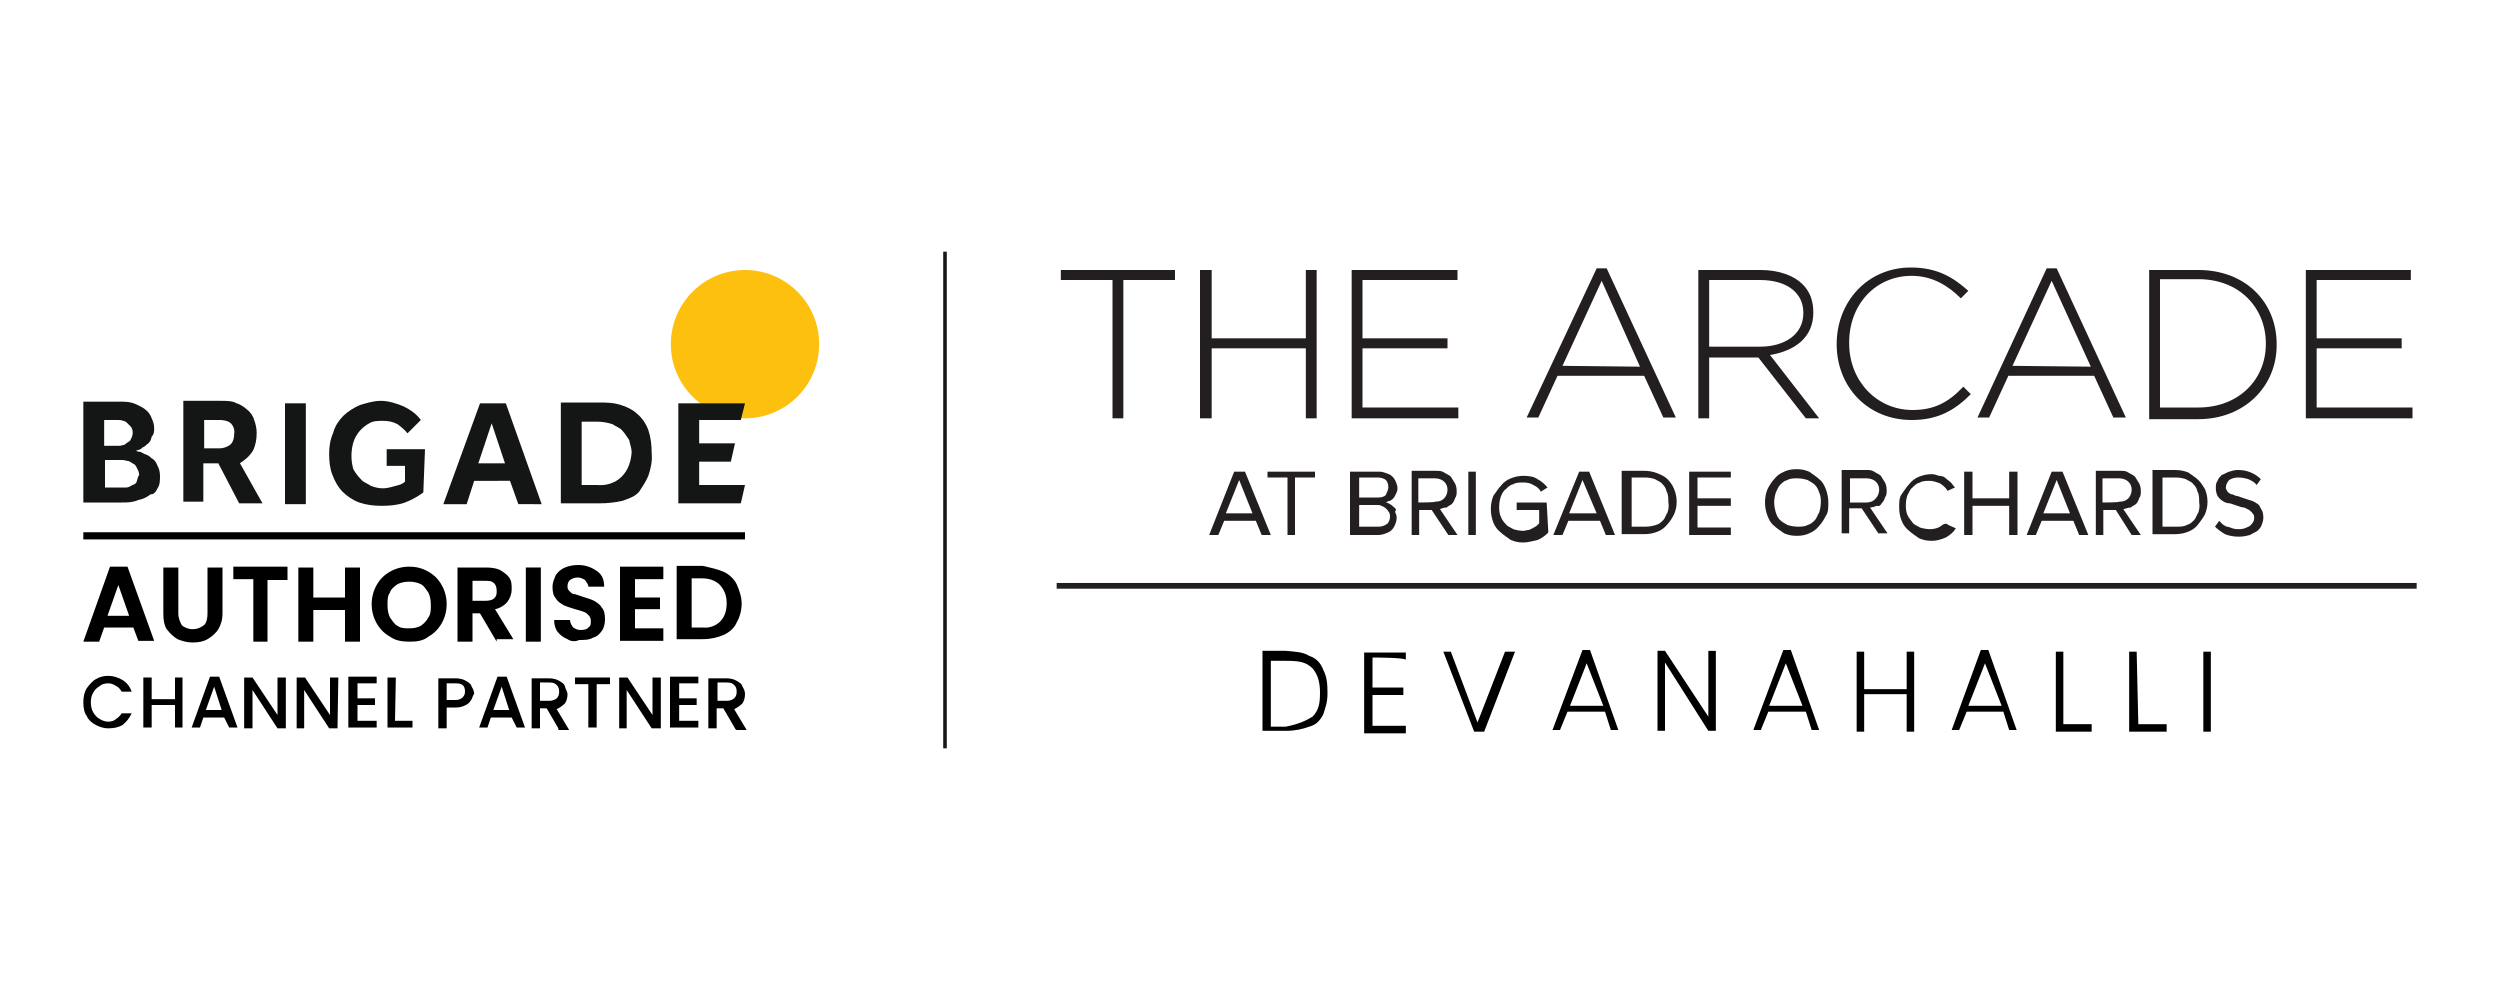 <?xml version="1.0" encoding="utf-8"?>
<!-- Generator: Adobe Illustrator 25.4.1, SVG Export Plug-In . SVG Version: 6.00 Build 0)  -->
<svg version="1.1" id="Layer_1" xmlns="http://www.w3.org/2000/svg" xmlns:xlink="http://www.w3.org/1999/xlink" x="0px" y="0px"
	 viewBox="0 0 300 120" style="enable-background:new 0 0 300 120;" xml:space="preserve">
<style type="text/css">
	.st0{fill:none;stroke:#151616;stroke-width:0.43;stroke-miterlimit:10;}
	.st1{fill:#231F20;}
	.st2{fill:none;stroke:#231F20;stroke-width:0.688;stroke-miterlimit:10;}
	.st3{fill:#FEC00E;}
	.st4{fill:#141515;}
	.st5{fill:none;stroke:#000000;stroke-width:0.861;stroke-miterlimit:10;}
</style>
<g>
	<line class="st0" x1="113.4" y1="30.2" x2="113.4" y2="89.8"/>
	<g>
		<g>
			<polygon class="st1" points="133.5,33.6 127.3,33.6 127.3,32.4 141,32.4 141,33.6 134.8,33.6 134.8,50.2 133.5,50.2 			"/>
			<polygon class="st1" points="144,32.4 145.4,32.4 145.4,40.6 156.7,40.6 156.7,32.4 158,32.4 158,50.2 156.7,50.2 156.7,41.8 
				145.4,41.8 145.4,50.2 144,50.2 			"/>
			<polygon class="st1" points="162.2,32.4 174.9,32.4 174.9,33.6 163.5,33.6 163.5,40.6 173.7,40.6 173.7,41.8 163.5,41.8 
				163.5,48.9 175,48.9 175,50.2 162.2,50.2 			"/>
			<path class="st1" d="M196.8,44l-4.6-10.3l-4.7,10.2L196.8,44L196.8,44z M191.6,32.2h1.2l8.3,17.9h-1.5l-2.3-5h-10.4l-2.3,5h-1.4
				L191.6,32.2z"/>
			<path class="st1" d="M211.2,41.6c3,0,5.2-1.5,5.2-4v-0.1c0-2.3-1.9-3.9-5.2-3.9h-6.1v8H211.2L211.2,41.6z M203.8,32.4h7.5
				c2.2,0,4,0.7,5,1.7c0.9,0.9,1.3,2,1.3,3.4l0,0c0,3-2.2,4.6-5.2,5.1l5.9,7.6h-1.6l-5.7-7.3h-5.9v7.3h-1.3V32.4L203.8,32.4z"/>
			<path class="st1" d="M220.4,41.3L220.4,41.3c0-5.1,3.7-9.2,8.9-9.2c3.2,0,5.1,1.2,6.9,2.8l-0.9,0.9c-1.5-1.5-3.4-2.7-5.9-2.7
				c-4.3,0-7.5,3.4-7.5,8v0.1c0,4.5,3.3,8,7.6,8c2.6,0,4.3-0.9,6.1-2.8l0.9,0.9c-1.9,1.9-3.9,3.1-7.1,3.1
				C224.1,50.4,220.4,46.4,220.4,41.3"/>
			<path class="st1" d="M250.9,44l-4.7-10.3l-4.7,10.2L250.9,44L250.9,44z M245.6,32.2h1.2l8.3,17.9h-1.5l-2.3-5H241l-2.3,5h-1.4
				L245.6,32.2z"/>
			<path class="st1" d="M259.2,33.6v15.3h4.6c4.9,0,8.1-3.4,8.1-7.6v-0.1c0-4.2-3.1-7.7-8.1-7.7H259.2L259.2,33.6z M257.9,32.4h5.9
				c5.6,0,9.4,3.8,9.4,8.9v0.1c0,5-3.9,8.9-9.4,8.9h-5.9V32.4z"/>
			<polygon class="st1" points="276.7,32.4 289.3,32.4 289.3,33.6 278,33.6 278,40.6 288.2,40.6 288.2,41.8 278,41.8 278,48.9 
				289.5,48.9 289.5,50.2 276.7,50.2 			"/>
		</g>
		<g>
			<path class="st1" d="M148.1,56.6l-3,7.6h1.1l0.7-1.7h3.8l0.7,1.7h1.1l-3.1-7.6H148.1z M147.1,61.6l1.6-4l1.6,4H147.1z"/>
			<polygon class="st1" points="152.1,57.3 154.5,57.3 154.5,64.2 155.4,64.2 155.4,57.3 157.8,57.3 157.8,56.6 152.1,56.6 			"/>
			<path class="st1" d="M167.3,60.9c-0.2-0.2-0.3-0.3-0.5-0.4s-0.3-0.2-0.5-0.2c0.2-0.1,0.3-0.2,0.5-0.2c0.2-0.1,0.3-0.2,0.4-0.3
				s0.2-0.3,0.3-0.5c0.1-0.2,0.2-0.4,0.2-0.7c0-0.3-0.1-0.5-0.2-0.8c-0.1-0.2-0.2-0.4-0.4-0.6c-0.2-0.2-0.4-0.3-0.7-0.4
				c-0.3-0.1-0.5-0.2-0.9-0.2H162v7.6h3.4c0.3,0,0.7-0.1,0.9-0.2c0.3-0.1,0.5-0.2,0.7-0.4c0.2-0.2,0.3-0.4,0.4-0.6
				c0.1-0.3,0.2-0.5,0.2-0.9c0-0.2-0.1-0.5-0.2-0.7C167.6,61.2,167.5,61,167.3,60.9 M163.1,57.3h2.3c0.4,0,0.8,0.2,0.9,0.3
				c0.2,0.2,0.3,0.5,0.3,0.9c0,0.3-0.2,0.6-0.3,0.9c-0.2,0.2-0.5,0.3-0.9,0.3h-2.3V57.3z M166.4,62.9c-0.3,0.2-0.6,0.3-1,0.3h-2.3
				v-2.6h2.3c0.2,0,0.4,0.1,0.6,0.2s0.3,0.2,0.4,0.3c0.2,0.2,0.2,0.3,0.3,0.4c0.1,0.2,0.1,0.3,0.1,0.5
				C166.8,62.4,166.6,62.8,166.4,62.9"/>
			<path class="st1" d="M173.6,60.9c0.2-0.2,0.5-0.3,0.6-0.4c0.2-0.2,0.3-0.4,0.4-0.7c0.2-0.3,0.2-0.5,0.2-0.9s-0.1-0.7-0.2-0.9
				c-0.2-0.3-0.3-0.5-0.5-0.8c-0.2-0.2-0.5-0.3-0.8-0.5s-0.6-0.2-0.9-0.2h-3v7.7h0.9v-3h1.5l2,3h1.1l-2.1-3.1
				C173,61,173.3,60.9,173.6,60.9 M170.2,60.3v-2.9h2c0.5,0,0.9,0.2,1.1,0.4c0.3,0.3,0.4,0.6,0.4,1s-0.2,0.8-0.4,1
				c-0.3,0.3-0.6,0.4-1.1,0.4C172.3,60.3,170.2,60.3,170.2,60.3z"/>
			<rect x="176.2" y="56.6" class="st1" width="0.9" height="7.6"/>
			<path class="st1" d="M185.6,60.3H182v0.9h2.7v1.6c-0.1,0.1-0.2,0.2-0.3,0.3c-0.2,0.1-0.3,0.2-0.5,0.3c-0.3,0.1-0.3,0.2-0.5,0.2
				c-0.2,0-0.4,0.1-0.6,0.1c-0.4,0-0.9-0.1-1.2-0.2c-0.3-0.2-0.7-0.3-0.9-0.6c-0.3-0.3-0.5-0.6-0.6-0.9c-0.2-0.4-0.2-0.9-0.2-1.2
				c0-0.5,0.1-0.9,0.2-1.2c0.1-0.3,0.3-0.7,0.6-0.9c0.3-0.3,0.5-0.5,0.9-0.6c0.3-0.2,0.8-0.2,1.2-0.2c0.5,0,0.9,0.1,1.2,0.3
				c0.4,0.2,0.7,0.4,0.9,0.8l0.8-0.5c-0.3-0.4-0.8-0.8-1.2-1c-0.4-0.3-1-0.4-1.7-0.4c-0.5,0-1,0.1-1.5,0.3c-0.5,0.2-0.9,0.5-1.2,0.9
				c-0.3,0.3-0.6,0.8-0.9,1.2c-0.2,0.5-0.3,1-0.3,1.6c0,0.5,0.1,1.1,0.3,1.6c0.2,0.5,0.5,0.9,0.9,1.2c0.3,0.3,0.8,0.6,1.2,0.9
				c0.5,0.2,0.9,0.3,1.5,0.3c0.6,0,1.2-0.2,1.7-0.3c0.5-0.2,0.9-0.5,1.3-0.9L185.6,60.3L185.6,60.3z"/>
			<path class="st1" d="M186.4,64.2h1.1l0.7-1.7h3.8l0.7,1.7h1.1l-3.1-7.6h-1.2L186.4,64.2z M191.6,61.6h-3.3l1.6-4L191.6,61.6z"/>
			<path class="st1" d="M198.9,56.8c-0.5-0.2-1-0.3-1.6-0.3h-2.7v7.6h2.7c0.6,0,1.1-0.1,1.6-0.3c0.5-0.2,0.9-0.5,1.2-0.9
				c0.3-0.3,0.6-0.8,0.8-1.2c0.2-0.5,0.3-0.9,0.3-1.5c0-0.5-0.1-1-0.3-1.5c-0.2-0.5-0.5-0.9-0.8-1.2C199.8,57.2,199.4,57,198.9,56.8
				 M200.1,61.5c-0.2,0.3-0.3,0.7-0.5,0.9c-0.3,0.3-0.5,0.5-0.9,0.6c-0.3,0.1-0.8,0.2-1.2,0.2h-1.7v-5.9h1.6c0.5,0,0.9,0.1,1.2,0.2
				c0.3,0.2,0.7,0.3,0.9,0.6c0.3,0.3,0.4,0.5,0.5,0.9c0.2,0.3,0.2,0.8,0.2,1.2C200.3,60.8,200.2,61.2,200.1,61.5"/>
			<polygon class="st1" points="207.7,57.3 207.7,56.6 202.7,56.6 202.7,64.2 207.7,64.2 207.7,63.3 203.7,63.3 203.7,60.7 
				207.7,60.7 207.7,59.8 203.7,59.8 203.7,57.3 			"/>
			<path class="st1" d="M219.4,60.3c0-0.5-0.1-1.1-0.3-1.6s-0.4-0.9-0.8-1.2c-0.3-0.3-0.8-0.6-1.2-0.9c-0.5-0.2-0.9-0.3-1.5-0.3
				c-0.6,0-1.1,0.1-1.5,0.3c-0.5,0.2-0.9,0.5-1.2,0.9c-0.3,0.3-0.6,0.8-0.8,1.2c-0.2,0.5-0.3,1-0.3,1.6c0,0.5,0.1,1.1,0.3,1.6
				c0.2,0.5,0.4,0.9,0.8,1.2c0.3,0.3,0.8,0.6,1.2,0.9c0.5,0.2,0.9,0.3,1.5,0.3c0.6,0,1.1-0.1,1.5-0.3c0.5-0.2,0.9-0.5,1.2-0.9
				c0.3-0.3,0.6-0.8,0.8-1.2C219.4,61.5,219.4,60.9,219.4,60.3 M218.3,61.5c-0.2,0.3-0.3,0.7-0.5,0.9c-0.3,0.3-0.5,0.5-0.9,0.6
				c-0.3,0.2-0.8,0.2-1.2,0.2c-0.4,0-0.9-0.1-1.2-0.2c-0.3-0.2-0.6-0.3-0.9-0.6s-0.4-0.6-0.5-0.9c-0.1-0.3-0.2-0.8-0.2-1.2
				s0.1-0.9,0.2-1.2c0.2-0.4,0.3-0.7,0.5-0.9c0.3-0.3,0.5-0.5,0.9-0.6c0.3-0.2,0.8-0.2,1.2-0.2c0.4,0,0.9,0.1,1.2,0.2
				c0.3,0.2,0.6,0.3,0.9,0.6c0.3,0.3,0.4,0.6,0.5,0.9c0.2,0.4,0.2,0.8,0.2,1.2S218.4,61.2,218.3,61.5"/>
			<path class="st1" d="M225.8,60.4c0.2-0.2,0.3-0.4,0.4-0.7c0.2-0.3,0.2-0.5,0.2-0.9s-0.1-0.7-0.2-0.9c-0.2-0.3-0.3-0.5-0.5-0.8
				c-0.2-0.2-0.5-0.3-0.8-0.5s-0.6-0.2-0.9-0.2h-3V64h0.9v-3h1.5l2,3h1.1l-2.1-3.1c0.3,0,0.5-0.1,0.8-0.2
				C225.5,60.8,225.7,60.6,225.8,60.4 M224,60.3h-2v-2.9h2c0.5,0,0.9,0.2,1.1,0.4c0.3,0.3,0.4,0.6,0.4,1s-0.2,0.8-0.4,1
				C224.8,60.2,224.3,60.3,224,60.3"/>
			<path class="st1" d="M232.8,63.2c-0.3,0.2-0.8,0.3-1.2,0.3s-0.9-0.1-1.2-0.2c-0.3-0.2-0.7-0.3-0.9-0.6s-0.5-0.6-0.6-0.9
				c-0.2-0.4-0.2-0.9-0.2-1.2c0-0.5,0.1-0.9,0.2-1.2c0.2-0.3,0.3-0.7,0.6-0.9c0.3-0.3,0.5-0.5,0.9-0.6c0.3-0.2,0.8-0.2,1.2-0.2
				s0.9,0.2,1.2,0.3c0.3,0.2,0.7,0.5,0.9,0.9l0.9-0.4c-0.2-0.2-0.3-0.4-0.5-0.6s-0.4-0.3-0.6-0.5c-0.2-0.2-0.5-0.3-0.8-0.3
				c-0.3-0.1-0.6-0.2-0.9-0.2c-0.5,0-1,0.1-1.5,0.3c-0.5,0.2-0.9,0.5-1.2,0.9c-0.3,0.3-0.6,0.8-0.9,1.2s-0.3,1-0.3,1.6
				c0,0.6,0.1,1.1,0.3,1.6c0.2,0.5,0.5,0.9,0.9,1.2c0.3,0.3,0.8,0.6,1.2,0.9c0.5,0.2,0.9,0.3,1.5,0.3c0.7,0,1.2-0.2,1.7-0.4
				c0.5-0.3,0.9-0.6,1.2-1.1l-0.9-0.4C233.5,62.7,233.2,62.9,232.8,63.2"/>
			<polygon class="st1" points="241.1,59.8 236.7,59.8 236.7,56.6 235.7,56.6 235.7,64.2 236.7,64.2 236.7,60.7 241.1,60.7 
				241.1,64.2 242.1,64.2 242.1,56.6 241.1,56.6 			"/>
			<path class="st1" d="M246.2,56.6l-3,7.6h1.1l0.7-1.7h3.8l0.7,1.7h1.1l-3.1-7.6H246.2z M245.2,61.6l1.6-4l1.6,4H245.2z"/>
			<path class="st1" d="M255.7,60.9c0.2-0.2,0.5-0.3,0.6-0.4c0.2-0.2,0.3-0.4,0.4-0.7c0.2-0.3,0.2-0.5,0.2-0.9s-0.1-0.7-0.2-0.9
				c-0.2-0.3-0.3-0.5-0.5-0.8c-0.2-0.2-0.5-0.3-0.8-0.5c-0.3-0.2-0.6-0.2-0.9-0.2h-3v7.7h0.9v-3h1.5l1.9,3h1.1l-2.1-3.1
				C255.2,61,255.4,60.9,255.7,60.9 M252.3,60.3v-2.9h2c0.5,0,0.9,0.2,1.1,0.4c0.3,0.3,0.4,0.6,0.4,1s-0.2,0.8-0.4,1
				c-0.3,0.3-0.6,0.4-1.1,0.4C254.4,60.3,252.3,60.3,252.3,60.3z"/>
			<path class="st1" d="M263.8,57.6c-0.3-0.3-0.8-0.6-1.2-0.9c-0.5-0.2-1-0.3-1.6-0.3h-2.7v7.7h2.7c0.6,0,1.1-0.1,1.6-0.3
				c0.5-0.2,0.9-0.5,1.2-0.9s0.6-0.8,0.8-1.2c0.2-0.5,0.3-0.9,0.3-1.5c0-0.5-0.1-1-0.3-1.5C264.4,58.4,264.2,58,263.8,57.6
				 M263.8,61.5c-0.2,0.3-0.3,0.7-0.5,0.9c-0.3,0.3-0.5,0.5-0.9,0.6c-0.3,0.2-0.8,0.2-1.2,0.2h-1.7v-5.9h1.6c0.5,0,0.9,0.1,1.2,0.2
				c0.3,0.2,0.7,0.3,0.9,0.6c0.3,0.3,0.4,0.5,0.5,0.9c0.2,0.3,0.2,0.8,0.2,1.2C264,60.8,263.9,61.2,263.8,61.5"/>
			<path class="st1" d="M270.8,60.4c-0.3-0.2-0.5-0.3-0.9-0.4c-0.3-0.1-0.6-0.2-0.9-0.3c-0.3-0.1-0.5-0.2-0.7-0.2
				c-0.2-0.1-0.4-0.2-0.6-0.2c-0.2-0.1-0.3-0.2-0.4-0.3c-0.1-0.2-0.2-0.3-0.2-0.5c0-0.3,0.2-0.7,0.4-0.9c0.3-0.2,0.7-0.3,1.1-0.3
				s0.9,0.1,1.2,0.2c0.4,0.2,0.7,0.3,1,0.7l0.5-0.7c-0.3-0.3-0.7-0.6-1.2-0.8s-0.9-0.3-1.6-0.3c-0.3,0-0.7,0.1-1,0.2
				c-0.3,0.1-0.6,0.3-0.9,0.4c-0.2,0.2-0.4,0.4-0.5,0.7c-0.2,0.3-0.2,0.5-0.2,0.9s0.1,0.7,0.2,0.9c0.2,0.3,0.3,0.4,0.6,0.6
				c0.3,0.2,0.5,0.3,0.9,0.3c0.3,0.1,0.6,0.2,0.9,0.3c0.3,0.1,0.5,0.2,0.8,0.2c0.2,0.1,0.4,0.2,0.6,0.3c0.2,0.2,0.3,0.2,0.4,0.4
				c0.2,0.2,0.2,0.3,0.2,0.5c0,0.2,0,0.3-0.1,0.5c-0.1,0.2-0.2,0.3-0.3,0.4c-0.2,0.2-0.3,0.2-0.5,0.3c-0.2,0.1-0.5,0.2-0.9,0.2
				c-0.3,0-0.5,0-0.8-0.1c-0.3-0.1-0.5-0.2-0.7-0.2c-0.2-0.1-0.4-0.2-0.5-0.3c-0.2-0.2-0.3-0.3-0.4-0.4l-0.5,0.7
				c0.3,0.3,0.7,0.6,1.2,0.9c0.5,0.2,1,0.3,1.7,0.3c0.5,0,0.9-0.1,1.3-0.2c0.3-0.2,0.6-0.3,0.9-0.5c0.2-0.2,0.4-0.4,0.5-0.7
				c0.1-0.3,0.2-0.5,0.2-0.9c0-0.4-0.1-0.8-0.2-0.9C271.2,60.9,271.2,60.6,270.8,60.4"/>
		</g>
		<line class="st2" x1="126.8" y1="70.3" x2="290" y2="70.3"/>
		<g>
			<path d="M157.1,78.7c0.9,0.3,1.4,0.9,1.7,1.7c0.4,0.8,0.5,1.5,0.5,2.8c0,1.2-0.3,1.8-0.5,2.5c-0.4,0.8-0.9,1.3-1.7,1.5
				c-0.8,0.3-1.7,0.5-2.8,0.5h-2.8v-9.6h2.8C155.3,78.2,156.3,78.2,157.1,78.7z M157.5,86c0.8-0.8,0.9-1.7,0.9-2.9
				c0-1.3-0.3-2.2-0.9-2.9c-0.8-0.8-1.7-0.9-3.2-0.9h-1.8v7.9h1.8C155.8,86.9,156.7,86.5,157.5,86z"/>
			<path d="M164.7,78.9v3.6h3.7v0.9h-3.7v3.7h4V88h-5v-9.7h5v0.9C168.8,78.9,164.7,78.9,164.7,78.9z"/>
			<path d="M181.8,78.2l-3.7,9.6h-1.2l-3.7-9.6h0.9l3.2,8.5l3.3-8.5H181.8z"/>
			<path d="M192.6,85.4h-4.5l-0.9,2.2h-0.9l3.6-9.6h0.9l3.4,9.6h-0.9L192.6,85.4z M192.4,84.7l-2-5.1l-2,5.1H192.4z"/>
			<path d="M205.9,87.7H205l-5.2-8.2v8.2h-0.9v-9.6h0.9L205,86v-7.9h0.9L205.9,87.7L205.9,87.7z"/>
			<path d="M216.7,85.4h-4.5l-0.9,2.2h-0.9l3.6-9.6h0.9l3.4,9.6h-0.9L216.7,85.4z M216.3,84.7l-2-5.1l-2,5.1H216.3z"/>
			<path d="M229.7,78.2v9.6h-0.9v-4.5h-5.1v4.5h-0.9v-9.6h0.9v4.5h5.1v-4.5H229.7z"/>
			<path d="M240.4,85.4H236l-0.9,2.2h-0.9l3.5-9.6h0.9l3.4,9.6h-0.9L240.4,85.4z M240.2,84.7l-2-5.1l-2,5.1H240.2z"/>
			<path d="M247.6,86.9h3.4v0.9h-4.3v-9.6h0.9L247.6,86.9L247.6,86.9z"/>
			<path d="M256.6,86.9h3.4v0.9h-4.5v-9.6h0.9L256.6,86.9L256.6,86.9z"/>
			<path d="M265.3,78.2v9.6h-0.9v-9.6H265.3z"/>
		</g>
	</g>
	<g>
		<g>
			<circle class="st3" cx="89.4" cy="41.3" r="8.9"/>
			<g>
				<path class="st4" d="M16.4,57.8c-0.1,0.3-0.3,0.3-0.5,0.4c-0.2,0.1-0.4,0.3-0.8,0.3h-2.5v-3.3h1.9c0.3,0,0.4,0,0.7,0.1
					c0.3,0,0.4,0.1,0.7,0.3c0.3,0.1,0.4,0.3,0.5,0.5s0.3,0.5,0.3,0.9C16.6,57.1,16.5,57.4,16.4,57.8L16.4,57.8z M12.5,50.4h1.6
					c0.3,0,0.4,0,0.7,0.1c0.3,0.1,0.3,0.1,0.5,0.3s0.3,0.3,0.4,0.4c0.3,0.4,0.3,1,0,1.5c-0.1,0.3-0.3,0.3-0.4,0.4
					c-0.2,0.1-0.3,0.3-0.5,0.3c-0.3,0.1-0.4,0.1-0.7,0.1h-1.6V50.4z M18.9,58.6L18.9,58.6c0.3-0.4,0.3-1,0.3-1.5
					c0-0.4-0.1-0.9-0.3-1.2c-0.1-0.3-0.3-0.7-0.7-0.9c-0.3-0.3-0.5-0.4-0.8-0.5c-0.3-0.1-0.4-0.3-0.8-0.3l-0.3-0.1l0.3-0.1
					c0.3-0.1,0.3-0.1,0.5-0.3c0.3-0.1,0.4-0.3,0.7-0.5c0.3-0.3,0.3-0.4,0.4-0.8c0.3-0.3,0.3-0.7,0.3-1c0-0.4-0.1-0.8-0.3-1.2
					c-0.1-0.3-0.3-0.7-0.7-1c-0.3-0.3-0.8-0.5-1.2-0.7c-0.7-0.3-1.2-0.3-1.9-0.3H10v12.1h4.6c0.7,0,1.3,0,2-0.3
					c0.5-0.1,1-0.3,1.5-0.7C18.3,59.4,18.7,59.1,18.9,58.6z"/>
				<path class="st4" d="M24.5,50.4h1.9c0.4,0,1,0.1,1.3,0.4c0.3,0.3,0.5,0.8,0.4,1.3c0,0.4-0.1,0.9-0.4,1.2
					c-0.3,0.3-0.9,0.5-1.3,0.5h-1.9V50.4z M28.7,60.4h2.8l-2.7-4.8l0.1-0.1c0.5-0.3,1.1-0.8,1.5-1.5c0.3-0.7,0.4-1.3,0.4-2.1
					c0-0.4-0.1-1-0.3-1.5c-0.1-0.4-0.4-0.9-0.8-1.2c-0.3-0.3-0.9-0.7-1.3-0.8c-0.5-0.3-1.2-0.3-1.9-0.3H22v12.1h2.4v-4.6h1.8
					L28.7,60.4z"/>
				<rect x="34.2" y="48.4" class="st4" width="2.5" height="12.1"/>
				<path class="st4" d="M51,53.9h-4.6v2h2.2v1.9l0,0c-0.3,0.3-0.7,0.4-1.1,0.5s-1,0.3-1.5,0.3c-0.5,0-1-0.1-1.5-0.3
					c-0.4-0.3-0.9-0.4-1.2-0.8c-0.3-0.3-0.7-0.8-0.9-1.2c-0.3-1-0.3-2.2,0-3.2s1-1.8,1.9-2.3c0.5-0.3,1.1-0.3,1.6-0.3
					c0.7,0,1.2,0.1,1.8,0.4c0.4,0.3,0.9,0.7,1.2,1.1l1.6-1.6c-0.5-0.7-1.2-1.2-2-1.6c-0.9-0.4-1.9-0.7-2.8-0.7
					c-0.9,0-1.8,0.3-2.5,0.5c-0.7,0.3-1.5,0.8-2,1.3s-1,1.2-1.2,2c-0.4,0.9-0.5,1.7-0.5,2.6c0,0.9,0.1,1.8,0.4,2.5
					c0.3,0.8,0.7,1.5,1.2,2c0.5,0.5,1.2,1,2,1.3c0.9,0.3,1.8,0.4,2.7,0.4c1,0,2-0.1,2.8-0.4c0.8-0.3,1.5-0.7,2.2-1.2L51,53.9
					L51,53.9z"/>
				<path class="st4" d="M59,50.8l1.6,4.8h-3.2L59,50.8z M61.2,57.7L61.2,57.7l1,2.8H65l-4.3-12.1h-3.1l-4.4,12.1h2.8l0.9-2.8H61.2z
					"/>
				<path class="st4" d="M74.6,57.2c-0.8,0.8-1.9,1.1-3,1h-1.8v-7.6h1.9c0.5,0,1.2,0.1,1.8,0.3c0.4,0.3,0.9,0.4,1.2,0.8
					c0.3,0.3,0.5,0.7,0.8,1.1c0.1,0.5,0.3,1,0.3,1.5C75.7,55.4,75.4,56.4,74.6,57.2z M77.8,57.1L77.8,57.1c0.3-0.9,0.5-1.8,0.4-2.7
					c0-1-0.1-1.9-0.4-2.8c-0.3-0.8-0.8-1.5-1.3-1.9c-0.5-0.5-1.3-0.9-2-1.1c-0.9-0.3-1.8-0.3-2.7-0.3h-4.5v12.1H72
					c0.9,0,1.8-0.1,2.7-0.3c0.8-0.3,1.5-0.5,2-1.1C77.1,58.4,77.5,57.8,77.8,57.1L77.8,57.1z"/>
				<polygon class="st4" points="83.9,58.2 83.9,55.4 87.7,55.4 88.2,53.2 83.9,53.2 83.9,50.4 88.9,50.4 89.4,48.4 81.4,48.4 
					81.4,60.4 88.9,60.4 89.4,58.2 				"/>
			</g>
		</g>
		<g>
			<g>
				<path d="M16,75.3h-3.5L11.9,77H10l3.2-9h2.1l3.2,8.9h-1.9L16,75.3z M15.5,73.9l-1.3-3.7l-1.3,3.7H15.5z"/>
				<path d="M21.4,68.1v5.5c0,0.6,0.2,1,0.4,1.4c0.3,0.3,0.8,0.5,1.3,0.5c0.6,0,1-0.2,1.4-0.5c0.3-0.3,0.4-0.8,0.4-1.4v-5.5h1.8v5.5
					c0,0.8-0.2,1.4-0.5,1.9c-0.3,0.5-0.8,0.9-1.3,1.2s-1.1,0.4-1.8,0.4c-0.7,0-1.3-0.2-1.8-0.4c-0.5-0.3-0.9-0.7-1.3-1.2
					c-0.3-0.5-0.4-1.1-0.4-1.9v-5.5H21.4z"/>
				<path d="M34.5,68.1v1.5h-2.4V77h-1.7v-7.5H28v-1.5H34.5z"/>
				<path d="M43.2,68.1V77h-1.8v-3.8h-3.8V77h-1.8v-8.9h1.8v3.6h3.8v-3.6C41.4,68.1,43.2,68.1,43.2,68.1z"/>
				<path d="M46.8,76.4c-0.7-0.4-1.2-0.9-1.6-1.6c-0.4-0.7-0.6-1.5-0.6-2.3s0.2-1.6,0.6-2.3c0.4-0.7,0.9-1.2,1.6-1.6
					c0.7-0.4,1.5-0.6,2.3-0.6c0.9,0,1.6,0.2,2.3,0.6c0.7,0.4,1.2,0.9,1.6,1.6c0.4,0.7,0.6,1.5,0.6,2.3s-0.2,1.6-0.6,2.3
					c-0.4,0.7-0.9,1.2-1.6,1.6C50.8,76.9,50,77,49.2,77C48.3,77,47.5,76.9,46.8,76.4z M50.5,75.1c0.4-0.3,0.7-0.6,0.9-1
					c0.3-0.4,0.3-0.9,0.3-1.5c0-0.6-0.1-1.1-0.3-1.5c-0.3-0.4-0.5-0.8-0.9-1s-0.9-0.3-1.4-0.3c-0.5,0-1,0.1-1.4,0.3
					c-0.4,0.3-0.8,0.6-0.9,1c-0.3,0.4-0.3,0.9-0.3,1.5c0,0.6,0.1,1.1,0.3,1.5c0.3,0.4,0.5,0.8,0.9,1c0.4,0.3,0.9,0.3,1.4,0.3
					C49.7,75.4,50.1,75.3,50.5,75.1z"/>
				<path d="M59.6,77l-2-3.4h-0.9V77h-1.8v-8.9h3.4c0.7,0,1.3,0.1,1.7,0.3c0.5,0.3,0.9,0.6,1.1,0.9c0.3,0.4,0.3,0.9,0.3,1.4
					c0,0.6-0.2,1.1-0.5,1.5c-0.3,0.4-0.9,0.8-1.5,0.9l2.2,3.6h-2C59.6,76.9,59.6,77,59.6,77z M56.7,72.1h1.5c0.5,0,0.9-0.1,1.1-0.3
					c0.3-0.3,0.3-0.5,0.3-0.9c0-0.4-0.1-0.7-0.3-0.9c-0.3-0.3-0.6-0.3-1.1-0.3h-1.5V72.1z"/>
				<path d="M64.9,68.1V77h-1.8v-8.9H64.9z"/>
				<path d="M68.1,76.7c-0.5-0.2-0.9-0.5-1.2-0.9c-0.3-0.4-0.4-0.9-0.4-1.4h1.9c0,0.3,0.2,0.7,0.4,0.9c0.3,0.2,0.5,0.3,0.9,0.3
					s0.8-0.1,0.9-0.3c0.3-0.2,0.3-0.4,0.3-0.8c0-0.3-0.1-0.5-0.3-0.7c-0.2-0.2-0.3-0.3-0.6-0.4s-0.6-0.2-1-0.3
					c-0.6-0.2-1-0.3-1.4-0.5c-0.3-0.2-0.7-0.4-0.9-0.8c-0.3-0.3-0.4-0.8-0.4-1.4c0-0.5,0.2-0.9,0.4-1.4c0.3-0.4,0.6-0.7,1.1-0.9
					c0.5-0.2,1-0.3,1.6-0.3c0.9,0,1.6,0.3,2.2,0.7c0.6,0.4,0.9,1,0.9,1.9h-1.9c0-0.3-0.2-0.5-0.4-0.8c-0.3-0.2-0.6-0.3-0.9-0.3
					s-0.6,0.1-0.9,0.3c-0.2,0.2-0.3,0.4-0.3,0.8c0,0.3,0.1,0.4,0.3,0.6c0.2,0.2,0.3,0.3,0.6,0.3c0.3,0.1,0.6,0.2,0.9,0.3
					c0.6,0.2,1,0.3,1.4,0.5c0.3,0.2,0.7,0.4,0.9,0.8c0.3,0.3,0.4,0.8,0.4,1.4c0,0.5-0.1,0.9-0.3,1.3c-0.3,0.4-0.6,0.8-1.1,0.9
					c-0.5,0.3-1,0.3-1.7,0.3C69.1,77,68.5,77,68.1,76.7z"/>
				<path d="M76.2,69.5v2.2h3v1.4h-3v2.3h3.4v1.5h-5.2V68h5.2v1.5H76.2z"/>
				<path d="M86.8,68.6c0.7,0.3,1.3,0.9,1.6,1.5c0.3,0.7,0.6,1.5,0.6,2.3s-0.2,1.6-0.6,2.3c-0.3,0.7-0.9,1.2-1.6,1.5
					s-1.5,0.5-2.5,0.5h-3.1v-8.8h3.1C85.2,68.1,86.1,68.3,86.8,68.6z M86.4,74.6c0.5-0.5,0.8-1.2,0.8-2.2s-0.3-1.6-0.8-2.2
					c-0.5-0.5-1.2-0.8-2.2-0.8H83v5.9h1.3C85.1,75.4,85.9,75.1,86.4,74.6z"/>
			</g>
			<g>
				<path d="M10.4,82.6c0.3-0.4,0.7-0.9,1.1-1.1c0.5-0.3,1-0.4,1.5-0.4c0.6,0,1.2,0.2,1.7,0.5c0.5,0.3,0.9,0.8,1.1,1.4h-1.2
					c-0.2-0.3-0.3-0.5-0.7-0.7c-0.3-0.2-0.6-0.3-0.9-0.3c-0.4,0-0.8,0.1-1,0.3c-0.3,0.2-0.6,0.4-0.8,0.8c-0.2,0.3-0.3,0.7-0.3,1.2
					c0,0.4,0.1,0.9,0.3,1.2c0.2,0.3,0.4,0.6,0.8,0.8c0.3,0.2,0.7,0.3,1,0.3c0.3,0,0.7-0.1,0.9-0.3c0.3-0.2,0.5-0.4,0.7-0.7h1.2
					c-0.3,0.6-0.6,1-1.1,1.4c-0.5,0.3-1.1,0.4-1.7,0.4c-0.6,0-1.1-0.2-1.5-0.4s-0.9-0.6-1.1-1.1c-0.3-0.4-0.4-1-0.4-1.6
					C10,83.7,10.1,83.1,10.4,82.6z"/>
				<path d="M21.9,81.3v6h-0.9v-2.7h-2.8v2.7h-1v-6h1v2.6h2.8v-2.6H21.9z"/>
				<path d="M26.9,86.1h-2.5l-0.4,1.2h-1l2.2-6.1h1.1l2.2,6.1h-1L26.9,86.1z M26.6,85.2l-0.9-2.8l-1,2.8H26.6z"/>
				<path d="M34.3,87.4h-1l-3-4.6v4.6h-1v-6.1h1l3,4.5v-4.5h1V87.4z"/>
				<path d="M40.5,87.4h-1l-3-4.6v4.6h-0.9v-6.1h1l3,4.5v-4.5h1L40.5,87.4L40.5,87.4z"/>
				<path d="M42.9,82v1.8h2.1v0.8h-2.1v1.9h2.3v0.8h-3.4v-6.1h3.4v0.8L42.9,82L42.9,82z"/>
				<path d="M47.4,86.5h2.1v0.8h-3v-6h1L47.4,86.5L47.4,86.5z"/>
				<path d="M56.6,83.9c-0.2,0.3-0.3,0.5-0.7,0.7s-0.7,0.3-1.2,0.3h-1.1v2.5h-1v-6h2.1c0.4,0,0.9,0.1,1.2,0.3
					c0.3,0.2,0.6,0.3,0.7,0.7c0.2,0.3,0.3,0.6,0.3,0.9C56.8,83.3,56.7,83.7,56.6,83.9z M55.5,83.7c0.2-0.2,0.3-0.4,0.3-0.7
					c0-0.7-0.3-1-1.1-1h-1.1v2h1.1C55,84,55.3,83.9,55.5,83.7z"/>
				<path d="M61.4,86.1h-2.5l-0.4,1.2h-1l2.2-6.1h1.1l2.2,6.1h-1L61.4,86.1z M61.1,85.2l-0.9-2.8l-1,2.8H61.1z"/>
				<path d="M67,87.4L65.6,85h-0.8v2.4h-1v-6h2.1c0.4,0,0.9,0.1,1.2,0.3c0.3,0.2,0.6,0.3,0.7,0.7s0.3,0.6,0.3,0.9
					c0,0.4-0.1,0.8-0.3,1.1c-0.3,0.3-0.6,0.5-1,0.7l1.5,2.5H67C67,87.5,67,87.4,67,87.4z M64.8,84.1h1.1c0.3,0,0.7-0.1,0.9-0.3
					c0.2-0.2,0.3-0.4,0.3-0.8s-0.1-0.6-0.3-0.8c-0.2-0.2-0.4-0.3-0.9-0.3h-1.1V84.1z"/>
				<path d="M73.2,81.3v0.8h-1.6v5.2h-1v-5.2h-1.6v-0.8H73.2z"/>
				<path d="M79.2,87.4h-1l-3-4.6v4.6h-0.9v-6.1h1l3,4.5v-4.5h1v6.1L79.2,87.4L79.2,87.4z"/>
				<path d="M81.5,82v1.8h2.1v0.8h-2.1v1.9h2.3v0.8h-3.4v-6.1h3.4v0.8L81.5,82L81.5,82z"/>
				<path d="M88.2,87.4L86.8,85h-0.8v2.4h-1v-6h2.2c0.4,0,0.9,0.1,1.2,0.3c0.3,0.2,0.6,0.3,0.7,0.7c0.2,0.3,0.3,0.6,0.3,0.9
					c0,0.4-0.1,0.8-0.3,1.1c-0.3,0.3-0.6,0.5-1,0.7l1.5,2.5h-1.2C88.2,87.5,88.2,87.4,88.2,87.4z M86.1,84.1h1.1
					c0.3,0,0.7-0.1,0.9-0.3c0.2-0.2,0.3-0.4,0.3-0.8s-0.1-0.6-0.3-0.8c-0.2-0.2-0.4-0.3-0.9-0.3h-1.1V84.1z"/>
			</g>
		</g>
		<line class="st5" x1="10" y1="64.3" x2="89.4" y2="64.3"/>
	</g>
</g>
</svg>
